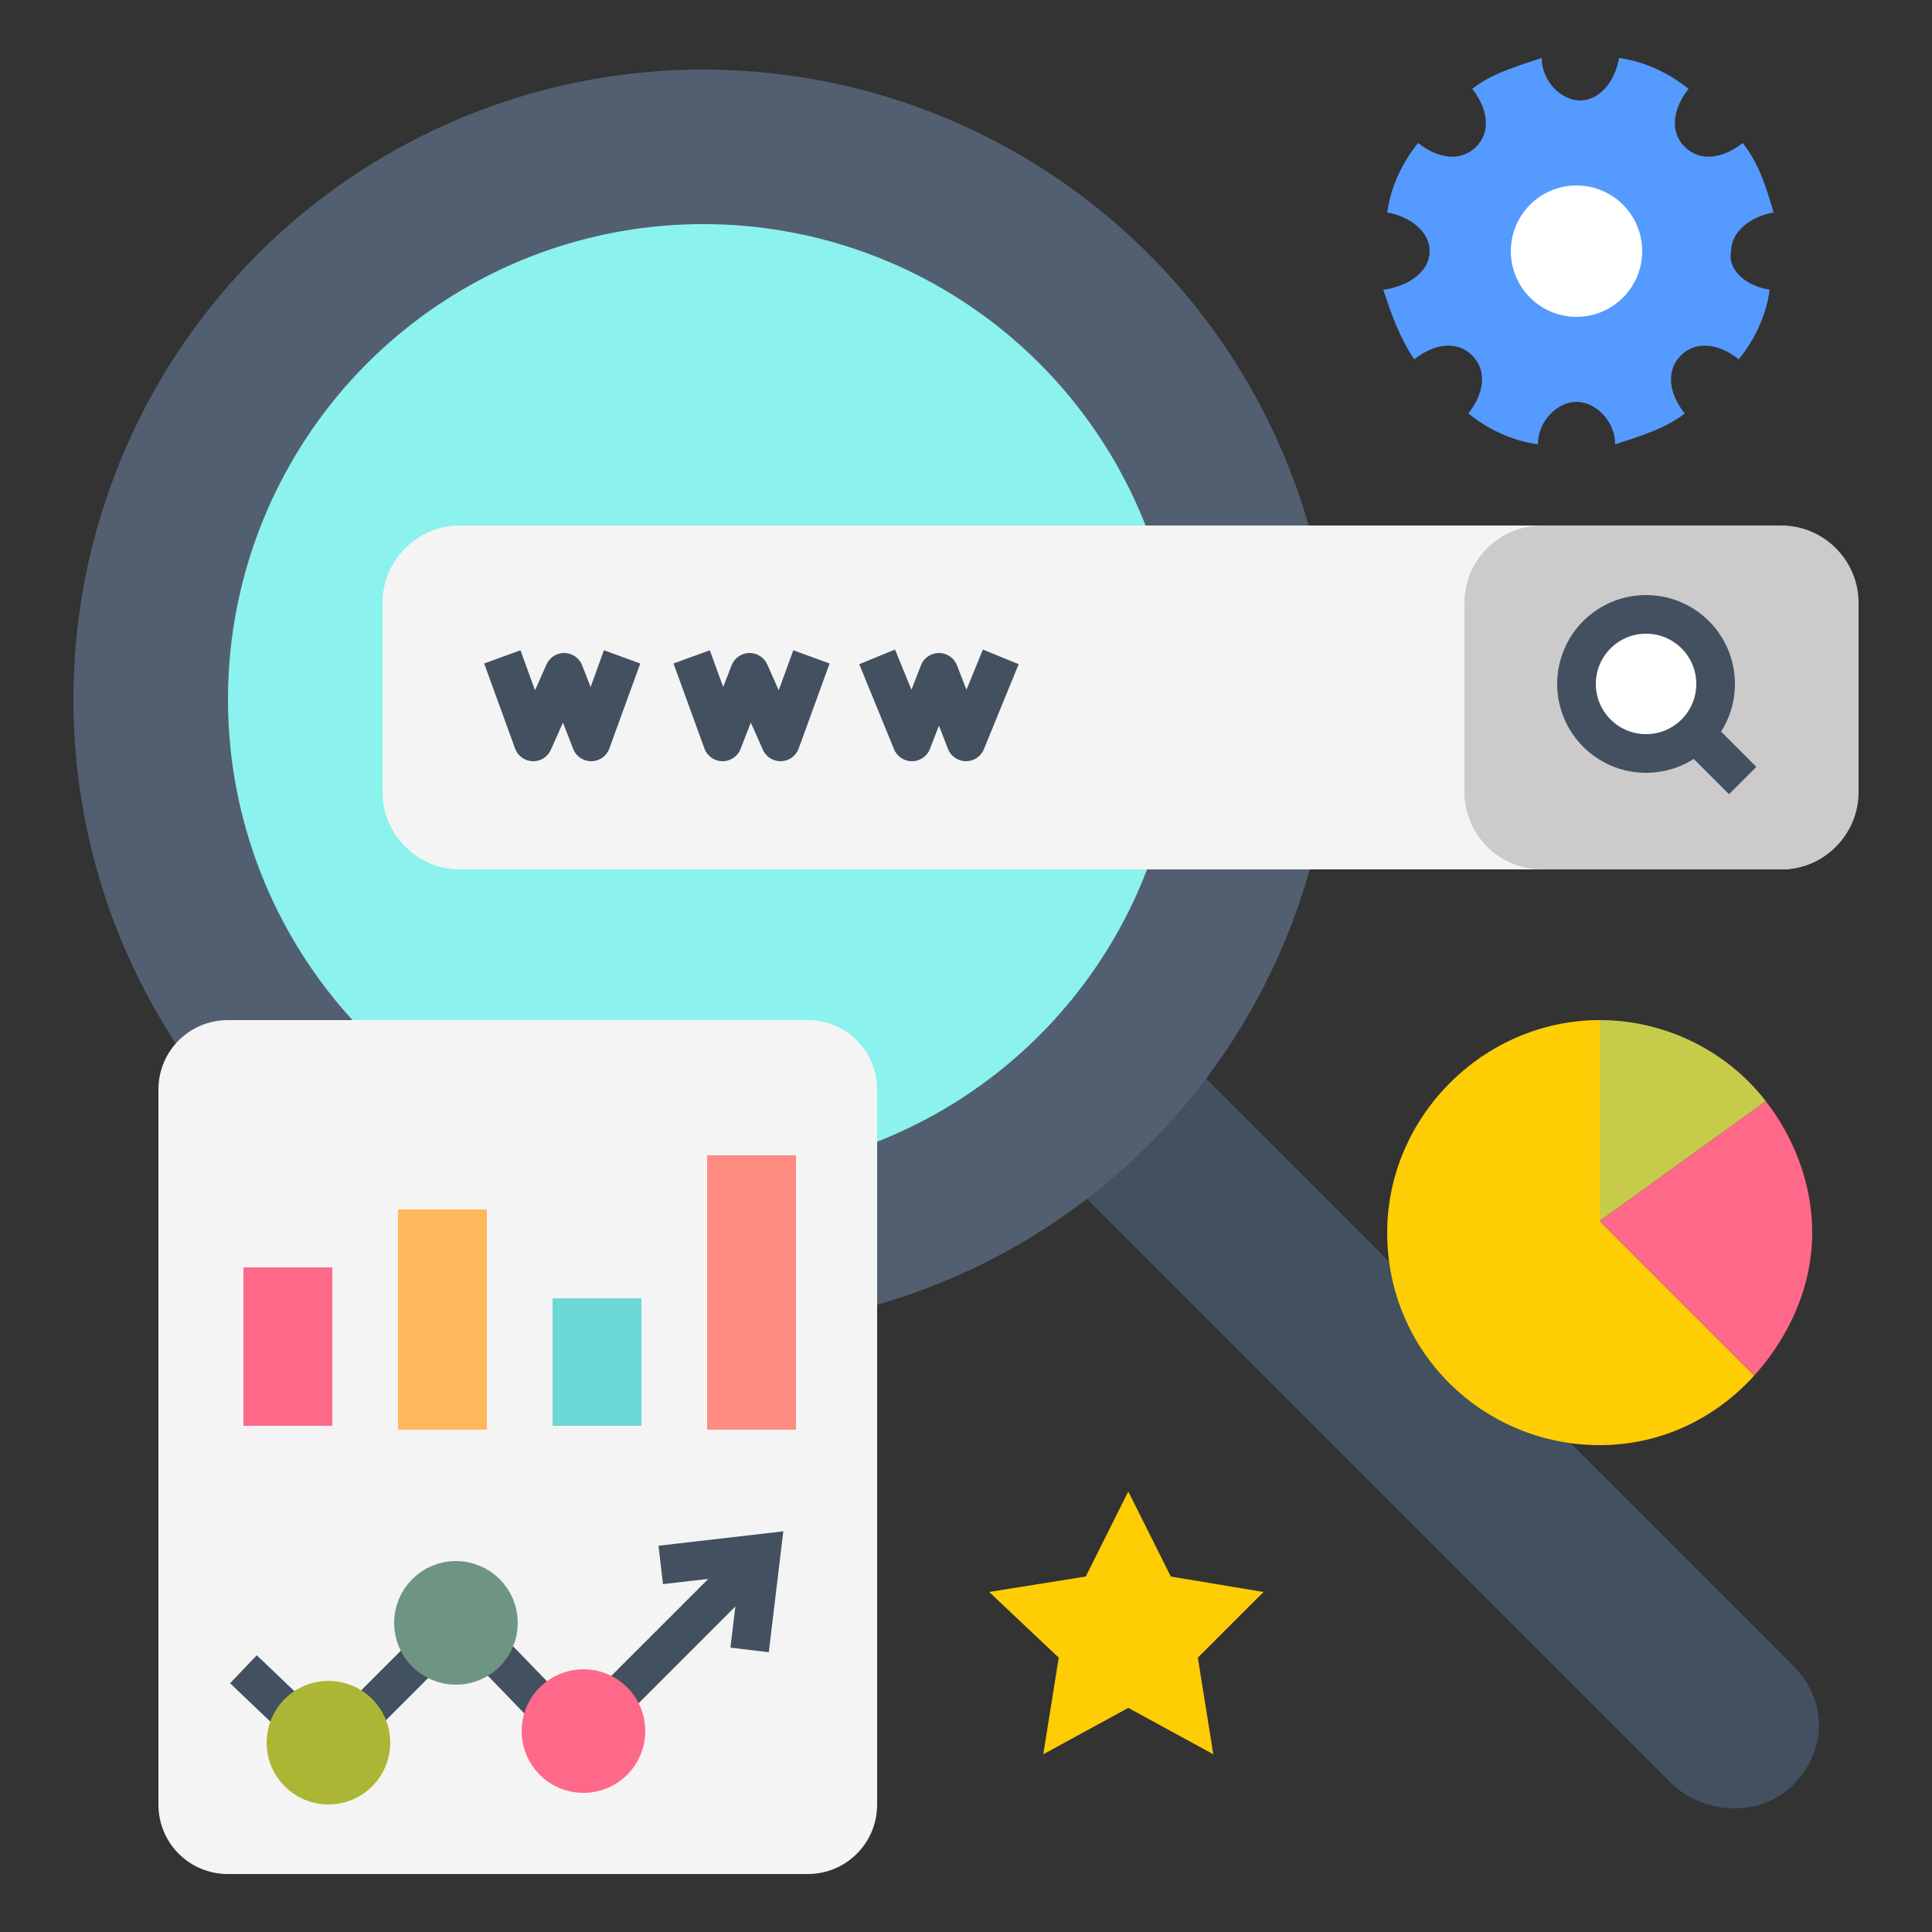 <?xml version="1.0" encoding="utf-8"?>
<!-- Generator: Adobe Illustrator 26.0.1, SVG Export Plug-In . SVG Version: 6.00 Build 0)  -->
<svg version="1.1" id="Layer_1" xmlns="http://www.w3.org/2000/svg" xmlns:xlink="http://www.w3.org/1999/xlink" x="0px" y="0px"
	 viewBox="0 0 50 50" style="enable-background:new 0 0 50 50;" xml:space="preserve">
<rect x="0" y="0" width="50" height="50" fill="#333333" stroke="none"/>
<style type="text/css">
	.st0{fill:#425060;}
	.st1{fill:#525F70;}
	.st2{fill:#8CF2ED;}
	.st3{fill:#F4F4F4;}
	.st4{fill:#CCCACA;}
	.st5{fill:none;stroke:#425060;stroke-linejoin:round;stroke-miterlimit:10;}
	.st6{fill:#FFFFFF;stroke:#425060;stroke-linejoin:round;stroke-miterlimit:10;}
	.st7{fill:#559AFF;}
	.st8{fill:#FFFFFF;}
	.st9{fill:#FF6989;}
	.st10{fill:#FFB95C;}
	.st11{fill:#6CD8D5;}
	.st12{fill:#FF8C83;}
	.st13{fill:#6E9583;stroke:#6E9583;stroke-linejoin:round;stroke-miterlimit:10;}
	.st14{fill:#FF6989;stroke:#FF6989;stroke-linejoin:round;stroke-miterlimit:10;}
	.st15{fill:#ABB734;stroke:#ABB734;stroke-linejoin:round;stroke-miterlimit:10;}
	.st16{fill:none;stroke:#425060;stroke-miterlimit:10;}
	.st17{fill:#FECD04;}
	.st18{fill:#C6CC4A;}
</style>
<g>
	<path class="st0" d="M46.4,46.2L46.4,46.2c-0.8,0.8-2.2,0.8-3.1,0l-16-16l3.1-3.1l16,16C47.3,44,47.3,45.3,46.4,46.2z"/>
	<ellipse class="st1" cx="18.2" cy="18.1" rx="16.3" ry="16.3"/>
	<ellipse class="st2" cx="18.2" cy="18.1" rx="12.3" ry="12.3"/>
	<path class="st3" d="M46.1,22.5H11.9c-1.1,0-2-0.9-2-2v-4.9c0-1.1,0.9-2,2-2h34.1c1.1,0,2,0.9,2,2v4.9
		C48.1,21.6,47.2,22.5,46.1,22.5z"/>
	<path class="st4" d="M46.1,22.5h-6.2c-1.1,0-2-0.9-2-2v-4.9c0-1.1,0.9-2,2-2h6.2c1.1,0,2,0.9,2,2v4.9
		C48.1,21.6,47.2,22.5,46.1,22.5z"/>
	<polyline class="st5" points="16.1,17 15.3,19.2 14.6,17.4 13.8,19.2 13,17 	"/>
	<polyline class="st5" points="21,17 20.2,19.2 19.4,17.4 18.7,19.2 17.9,17 	"/>
	<polyline class="st5" points="25.9,17 25,19.2 24.3,17.4 23.6,19.2 22.7,17 	"/>
	<circle class="st6" cx="42.6" cy="17.7" r="1.8"/>
	<line class="st5" x1="43.8" y1="18.9" x2="45.1" y2="20.2"/>
	<path class="st7" d="M45.8,7.5c-0.1,0.7-0.4,1.3-0.8,1.8c-0.5-0.4-1.1-0.5-1.5-0.1c-0.4,0.4-0.3,1,0.1,1.5
		c-0.5,0.4-1.2,0.6-1.8,0.8c0-0.6-0.5-1.1-1-1.1c-0.5,0-1,0.5-1,1.1c-0.7-0.1-1.3-0.4-1.8-0.8c0.4-0.5,0.5-1.1,0.1-1.5
		c-0.4-0.4-1-0.3-1.5,0.1c-0.4-0.6-0.6-1.2-0.8-1.8C36.5,7.4,37,7,37,6.5s-0.5-0.9-1.1-1c0.1-0.7,0.4-1.3,0.8-1.8
		c0.5,0.4,1.1,0.5,1.5,0.1c0.4-0.4,0.3-1-0.1-1.5c0.5-0.4,1.2-0.6,1.8-0.8c0,0.6,0.5,1.1,1,1.1c0.5,0,0.9-0.5,1-1.1
		c0.7,0.1,1.3,0.4,1.8,0.8c-0.4,0.5-0.5,1.1-0.1,1.5c0.4,0.4,1,0.3,1.5-0.1c0.4,0.5,0.6,1.1,0.8,1.8c-0.6,0.1-1.1,0.5-1.1,1
		C44.7,7,45.2,7.4,45.8,7.5z"/>
	<circle class="st8" cx="40.8" cy="6.5" r="1.7"/>
	<path class="st3" d="M20.9,26.4h-15c-1,0-1.8,0.8-1.8,1.8v18.5c0,1,0.8,1.8,1.8,1.8h15c1,0,1.8-0.8,1.8-1.8V28.2
		C22.7,27.2,21.9,26.4,20.9,26.4z"/>
	<rect x="6.3" y="32.8" class="st9" width="2.3" height="4.1"/>
	<rect x="10.3" y="31.3" class="st10" width="2.3" height="5.7"/>
	<rect x="14.3" y="33.6" class="st11" width="2.3" height="3.3"/>
	<rect x="18.3" y="29.9" class="st12" width="2.3" height="7.1"/>
	<polyline class="st5" points="19.5,40.4 14.9,45 11.9,41.9 8.5,45.3 6.3,43.2 	"/>
	<circle class="st13" cx="11.8" cy="42" r="1.1"/>
	<circle class="st14" cx="15.1" cy="44.8" r="1.1"/>
	<circle class="st15" cx="8.5" cy="45.1" r="1.1"/>
	<polyline class="st16" points="19.4,42.7 19.7,40.2 17.1,40.5 	"/>
	<path class="st17" d="M41.4,31.6v-5.2c-3,0-5.5,2.5-5.5,5.5c0,3.1,2.5,5.5,5.5,5.5c1.6,0,3-0.7,4-1.8L41.4,31.6z"/>
	<path class="st18" d="M41.4,26.4v5.2l0,0l4.3-3.1C44.7,27.2,43.1,26.4,41.4,26.4z"/>
	<path class="st9" d="M41.4,31.6l4,4c0.9-1,1.5-2.3,1.5-3.7c0-1.3-0.5-2.5-1.2-3.4L41.4,31.6z"/>
	<polygon class="st17" points="29.2,38.6 30.3,40.8 32.7,41.2 31,42.9 31.4,45.4 29.2,44.2 27,45.4 27.4,42.9 25.6,41.2 28.1,40.8 	
		"/>
</g>
</svg>
